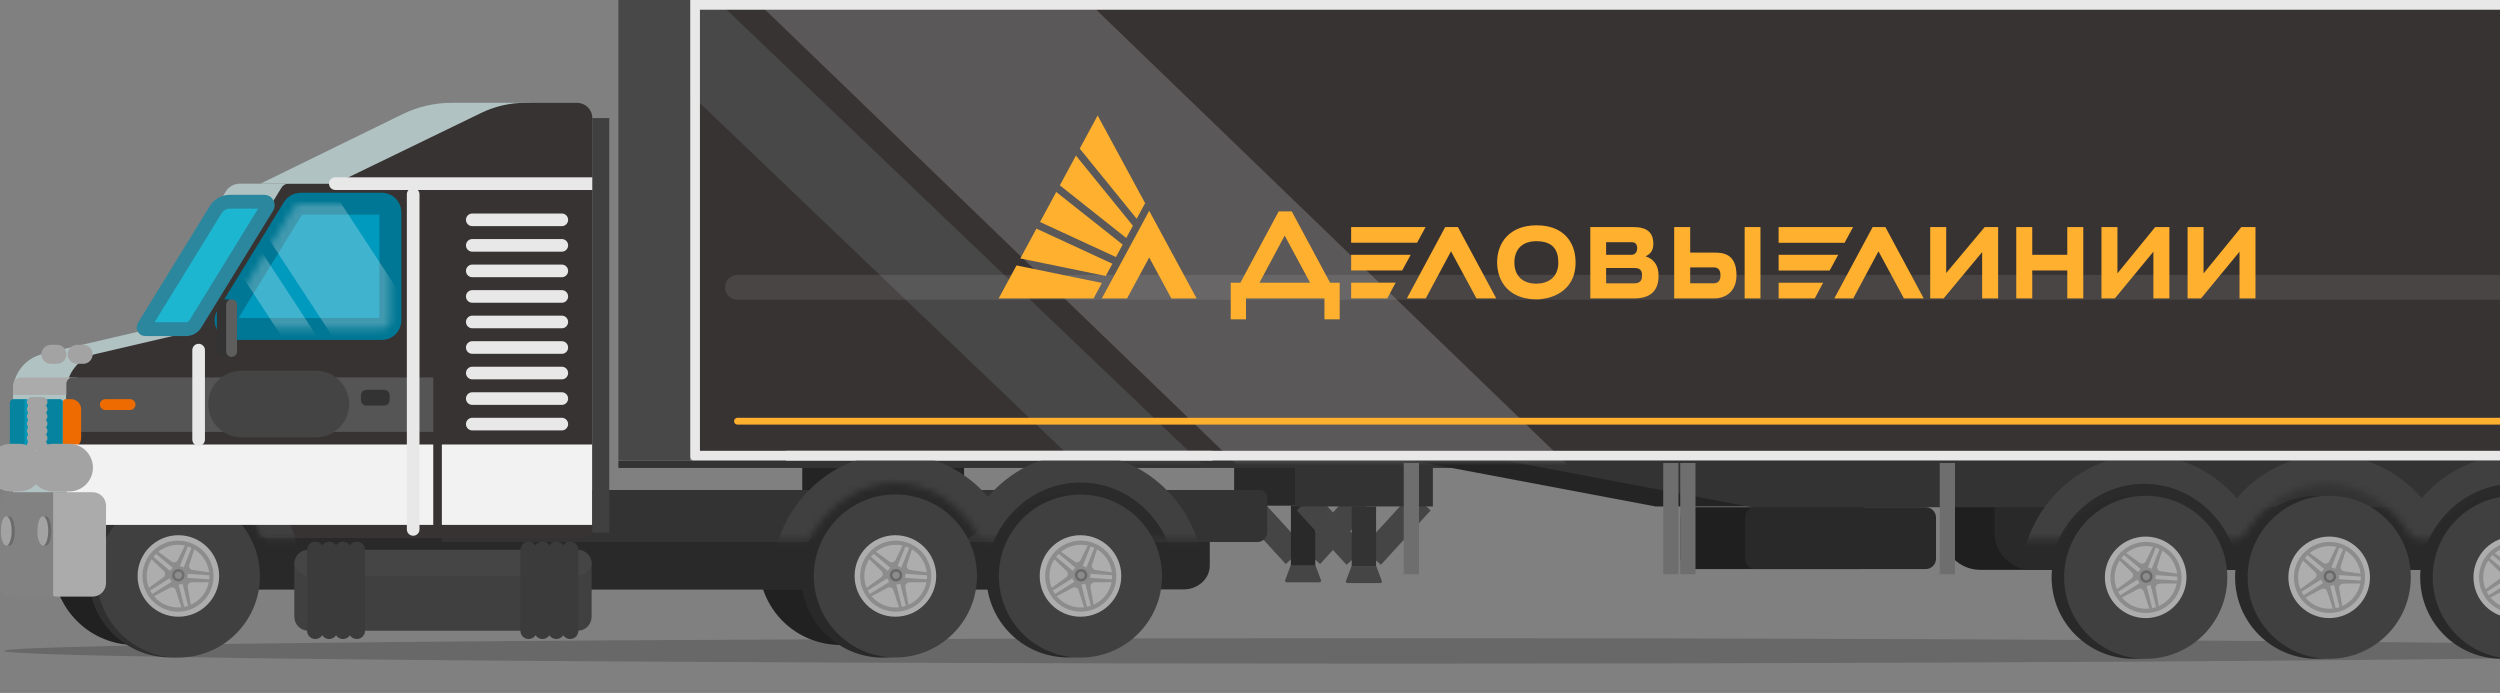<?xml version="1.0" encoding="UTF-8"?> <svg xmlns="http://www.w3.org/2000/svg" width="368" height="102" viewBox="0 0 368 102" fill="none"><rect x="0" y="0" width="368" height="102" fill="#808080" stroke="none"/><g clip-path="url(#clip0_9_3058)"><g style="mix-blend-mode:multiply" opacity="0.19"><path d="M406.146 95.813C406.146 96.847 318.08 97.686 205.123 97.686C92.166 97.686 0.593 96.847 0.593 95.813C0.593 94.779 92.163 93.939 205.123 93.939C318.083 93.939 406.146 94.779 406.146 95.813Z" fill="black"></path></g><path d="M200.268 73.764L192.938 81.769" stroke="#454545" stroke-width="3.73" stroke-miterlimit="10"></path><path d="M183.311 73.764L190.638 81.769" stroke="#454545" stroke-width="3.73" stroke-miterlimit="10"></path><path d="M181.666 68.131H201.966V74.436H181.666V68.131Z" fill="#292929"></path><path d="M193.611 83.297V81.769V74.436H190.021V83.297H193.611Z" fill="#292929"></path><path d="M194.451 85.398L193.637 83.221H189.992L189.178 85.398C189.118 85.553 189.234 85.721 189.402 85.721H194.227C194.395 85.721 194.51 85.553 194.451 85.398Z" fill="#454545"></path><path d="M209.217 73.876L201.886 81.881" stroke="#454545" stroke-width="3.73" stroke-miterlimit="10"></path><path d="M192.259 73.876L199.589 81.881" stroke="#454545" stroke-width="3.73" stroke-miterlimit="10"></path><path d="M190.618 68.243H210.917V74.548H190.618V68.243Z" fill="#333333"></path><path d="M202.559 83.409V81.881V74.548H198.973V83.409H202.559Z" fill="#333333"></path><path d="M203.402 85.51L202.588 83.333H198.943L198.129 85.51C198.07 85.665 198.185 85.832 198.353 85.832H203.178C203.346 85.832 203.462 85.665 203.402 85.51Z" fill="#454545"></path><path d="M91.026 -4.57764e-05H101.599V67.788H91.026V-4.57764e-05Z" fill="#484848"></path><path d="M118.092 67.788H141.908V72.148H118.092V67.788Z" fill="#242424"></path><path d="M91.026 67.824H261.209V68.881H91.026V67.824Z" fill="#333333"></path><path d="M381.71 71.42H285.965V78.368C285.965 81.41 288.436 83.88 291.482 83.88H376.193C379.238 83.88 381.71 81.41 381.71 78.368V71.42Z" fill="#1F1F1F"></path><path d="M389.33 71.42H293.585V78.368C293.585 81.41 296.057 83.88 299.102 83.88H383.813C386.858 83.88 389.33 81.41 389.33 78.368V71.42Z" fill="#292929"></path><path d="M384.96 67.564H206.705L243.682 74.548H382.406C383.816 74.548 384.96 73.406 384.96 71.996V67.564Z" fill="#242424"></path><path d="M399.188 67.676H220.934L257.91 74.66H396.634C398.045 74.66 399.188 73.518 399.188 72.108V67.676Z" fill="#333333"></path><path d="M329.006 84.976C329.006 91.601 334.381 96.975 341.016 96.975C347.651 96.975 353.026 91.605 353.026 84.976C353.026 78.348 347.651 72.978 341.016 72.978C334.381 72.978 329.006 78.348 329.006 84.976Z" fill="#292929"></path><path d="M330.848 84.976C330.848 91.601 336.224 96.975 342.858 96.975C349.493 96.975 354.869 91.605 354.869 84.976C354.869 78.348 349.493 72.978 342.858 72.978C336.224 72.978 330.848 78.348 330.848 84.976Z" fill="#404040"></path><path d="M337.11 86.731C336.144 83.561 337.933 80.209 341.106 79.244C344.279 78.279 347.634 80.067 348.6 83.237C349.565 86.406 347.776 89.758 344.604 90.723C341.431 91.688 338.076 89.9 337.11 86.731Z" fill="#ADADAD"></path><path d="M344.912 85.918C344.542 85.918 344.266 86.251 344.328 86.613L344.813 89.392L344.414 89.491L343.521 85.921H343.218L342.947 86.063L343.84 89.632L343.442 89.731L342.562 87.051C342.446 86.702 342.044 86.54 341.718 86.712L339.223 88.029L339.005 87.68L342.127 85.727L342.031 85.437L341.813 85.227L338.692 87.176L338.475 86.827L340.752 85.161C341.049 84.944 341.079 84.512 340.815 84.255L338.788 82.293L339.052 81.977L341.873 84.341L342.12 84.16L342.255 83.886L339.434 81.522L339.698 81.206L341.985 82.856C342.285 83.07 342.703 82.968 342.868 82.635L344.111 80.103L344.493 80.258L343.115 83.669L343.363 83.847L343.666 83.89L345.043 80.478L345.426 80.633L344.562 83.317C344.45 83.666 344.681 84.035 345.043 84.087L347.838 84.486L347.809 84.894L344.134 84.641L344.042 84.93L344.094 85.23L347.769 85.484L347.74 85.892L344.918 85.902L344.912 85.918ZM342.779 85.329V85.299L342.763 85.322V85.339L342.779 85.329ZM343.03 85.174L343.191 85.072L343.264 84.894L343.218 84.706L343.069 84.585L342.878 84.571L342.717 84.673L342.644 84.851L342.69 85.039L342.839 85.161L343.03 85.174ZM342.466 84.848L342.496 84.841L342.466 84.832L342.453 84.841L342.466 84.851V84.848ZM342.829 84.4L342.845 84.427V84.397L342.835 84.387L342.829 84.403V84.4ZM343.366 84.604L343.346 84.627L343.376 84.621L343.382 84.604H343.366ZM343.326 85.194H343.343L343.339 85.18L343.31 85.167L343.326 85.194Z" fill="#8C8C8C"></path><path d="M347.753 86.959C346.672 89.636 343.62 90.933 340.94 89.853C338.261 88.773 336.962 85.724 338.043 83.047C339.124 80.37 342.176 79.073 344.856 80.153C347.535 81.233 348.834 84.282 347.753 86.959ZM347.176 86.725C348.129 84.364 346.988 81.677 344.625 80.725C342.262 79.774 339.576 80.913 338.62 83.274C337.667 85.635 338.808 88.322 341.171 89.273C343.534 90.225 346.224 89.086 347.176 86.725Z" fill="#8C8C8C"></path><path d="M344.229 85.385C343.946 86.089 343.145 86.428 342.44 86.145C341.734 85.862 341.395 85.059 341.678 84.357C341.962 83.653 342.763 83.314 343.468 83.597C344.173 83.88 344.513 84.683 344.229 85.385Z" fill="#8C8C8C"></path><path d="M343.798 85.21C343.61 85.674 343.079 85.902 342.611 85.714C342.143 85.526 341.919 84.996 342.107 84.529C342.295 84.064 342.825 83.837 343.293 84.025C343.758 84.213 343.985 84.743 343.798 85.21Z" fill="#696969"></path><path d="M343.455 85.072C343.343 85.349 343.026 85.484 342.75 85.372C342.473 85.26 342.338 84.944 342.45 84.667C342.562 84.39 342.878 84.255 343.155 84.367C343.432 84.479 343.567 84.795 343.455 85.072Z" fill="#8C8C8C"></path><mask id="mask0_9_3058" style="mask-type:luminance" maskUnits="userSpaceOnUse" x="291" y="43" width="106" height="37"><path d="M295.157 64.894H392.798C397.115 68.111 395.912 77.456 395.912 77.456C395.912 78.529 393.875 79.398 392.798 79.398H356.23C355.544 79.398 354.911 79.043 354.559 78.46C352.117 74.423 347.664 71.255 342.572 71.255C337.48 71.255 333.027 74.42 330.585 78.46C330.232 79.043 329.599 79.398 328.913 79.398H295.17C294.089 79.398 293.212 78.187 293.212 78.187C293.212 78.855 292.669 79.398 291.996 79.398C291.996 79.398 294.089 10.257 295.167 64.894H295.157Z" fill="white"></path></mask><g mask="url(#mask0_9_3058)"><path d="M324.665 85.589C324.665 95.628 332.81 103.765 342.859 103.765C352.908 103.765 361.052 95.628 361.052 85.589C361.052 75.549 352.908 66.952 342.859 66.952C332.81 66.952 324.665 75.552 324.665 85.589Z" fill="#404040"></path><path d="M351.909 85.589C351.909 95.628 360.053 103.765 370.102 103.765C380.152 103.765 388.296 95.628 388.296 85.589C388.296 75.549 380.152 66.952 370.102 66.952C360.053 66.952 351.909 75.552 351.909 85.589Z" fill="#404040"></path><path d="M356.125 85.533C356.125 93.244 362.383 99.497 370.102 99.497C377.821 99.497 384.08 93.244 384.08 85.533C384.08 77.821 377.821 71.213 370.102 71.213C362.383 71.213 356.125 77.818 356.125 85.533Z" fill="#2B2B2B"></path><path d="M297.431 85.589C297.431 95.628 305.575 103.765 315.625 103.765C325.674 103.765 333.818 95.628 333.818 85.589C333.818 75.549 325.674 66.952 315.625 66.952C305.575 66.952 297.431 75.552 297.431 85.589Z" fill="#404040"></path><path d="M301.647 85.533C301.647 93.244 307.906 99.497 315.625 99.497C323.344 99.497 329.603 93.244 329.603 85.533C329.603 77.821 323.344 71.213 315.625 71.213C307.906 71.213 301.647 77.818 301.647 85.533Z" fill="#2B2B2B"></path></g><path d="M356.253 84.976C356.253 91.601 361.628 96.975 368.263 96.975C374.898 96.975 380.273 91.605 380.273 84.976C380.273 78.348 374.898 72.978 368.263 72.978C361.628 72.978 356.253 78.348 356.253 84.976Z" fill="#292929"></path><path d="M358.092 84.976C358.092 91.601 363.467 96.975 370.102 96.975C376.737 96.975 382.112 91.605 382.112 84.976C382.112 78.348 376.737 72.978 370.102 72.978C363.467 72.978 358.092 78.348 358.092 84.976Z" fill="#404040"></path><path d="M364.205 86.121C363.576 82.868 365.705 79.721 368.961 79.092C372.218 78.463 375.368 80.591 375.997 83.844C376.626 87.097 374.497 90.244 371.241 90.873C367.984 91.502 364.835 89.374 364.205 86.121Z" fill="#ADADAD"></path><path d="M372.156 85.918C371.786 85.918 371.51 86.251 371.572 86.613L372.057 89.392L371.658 89.491L370.765 85.921H370.461L370.191 86.063L371.084 89.632L370.686 89.731L369.806 87.051C369.69 86.702 369.288 86.54 368.962 86.712L366.467 88.029L366.249 87.68L369.37 85.727L369.275 85.437L369.057 85.227L365.936 87.176L365.719 86.827L367.996 85.161C368.293 84.944 368.322 84.512 368.059 84.255L366.032 82.293L366.295 81.977L369.117 84.341L369.364 84.16L369.499 83.886L366.678 81.522L366.941 81.206L369.229 82.856C369.529 83.07 369.947 82.968 370.112 82.635L371.355 80.103L371.737 80.258L370.359 83.669L370.606 83.847L370.91 83.89L372.287 80.478L372.67 80.633L371.806 83.317C371.694 83.666 371.925 84.035 372.287 84.087L375.082 84.486L375.053 84.894L371.378 84.641L371.285 84.93L371.338 85.23L375.013 85.484L374.983 85.892L372.162 85.902L372.156 85.918ZM370.023 85.329V85.299L370.007 85.322V85.339L370.023 85.329ZM370.274 85.174L370.435 85.072L370.508 84.894L370.461 84.706L370.313 84.585L370.122 84.571L369.96 84.673L369.888 84.851L369.934 85.039L370.082 85.161L370.274 85.174ZM369.71 84.848L369.74 84.841L369.71 84.832L369.697 84.841L369.71 84.851V84.848ZM370.073 84.4L370.089 84.427V84.397L370.079 84.387L370.073 84.403V84.4ZM370.61 84.604L370.59 84.627L370.62 84.621L370.626 84.604H370.61ZM370.57 85.194H370.587L370.583 85.18L370.554 85.167L370.57 85.194Z" fill="#8C8C8C"></path><path d="M375 86.959C373.919 89.636 370.867 90.933 368.187 89.853C365.508 88.773 364.209 85.724 365.29 83.047C366.371 80.37 369.423 79.073 372.103 80.153C374.782 81.233 376.081 84.282 375 86.959ZM374.423 86.725C375.376 84.364 374.235 81.677 371.872 80.725C369.509 79.774 366.823 80.913 365.867 83.274C364.914 85.635 366.055 88.322 368.418 89.273C370.781 90.225 373.471 89.086 374.423 86.725Z" fill="#8C8C8C"></path><path d="M301.996 84.976C301.996 91.601 307.372 96.975 314.006 96.975C320.641 96.975 326.016 91.605 326.016 84.976C326.016 78.348 320.641 72.978 314.006 72.978C307.372 72.978 301.996 78.348 301.996 84.976Z" fill="#292929"></path><path d="M303.838 84.976C303.838 91.601 309.214 96.975 315.848 96.975C322.483 96.975 327.859 91.605 327.859 84.976C327.859 78.348 322.483 72.978 315.848 72.978C309.214 72.978 303.838 78.348 303.838 84.976Z" fill="#404040"></path><path d="M310.099 86.731C309.133 83.561 310.922 80.21 314.095 79.245C317.268 78.28 320.623 80.067 321.588 83.237C322.554 86.407 320.765 89.759 317.592 90.724C314.42 91.688 311.065 89.901 310.099 86.731Z" fill="#ADADAD"></path><path d="M317.902 85.918C317.533 85.918 317.256 86.251 317.318 86.613L317.803 89.392L317.404 89.491L316.511 85.921H316.208L315.938 86.063L316.831 89.632L316.432 89.731L315.552 87.051C315.437 86.702 315.034 86.54 314.708 86.712L312.213 88.029L311.996 87.68L315.117 85.727L315.021 85.437L314.804 85.227L311.683 87.176L311.465 86.827L313.742 85.161C314.039 84.944 314.069 84.512 313.805 84.255L311.778 82.293L312.042 81.977L314.863 84.341L315.11 84.16L315.245 83.886L312.424 81.522L312.688 81.206L314.975 82.856C315.275 83.07 315.694 82.968 315.858 82.635L317.101 80.103L317.483 80.258L316.106 83.669L316.353 83.847L316.656 83.89L318.034 80.478L318.416 80.633L317.552 83.317C317.44 83.666 317.671 84.035 318.034 84.087L320.829 84.486L320.799 84.894L317.124 84.641L317.032 84.93L317.084 85.23L320.759 85.484L320.73 85.892L317.908 85.902L317.902 85.918ZM315.769 85.329V85.299L315.753 85.322V85.339L315.769 85.329ZM316.02 85.174L316.181 85.072L316.254 84.894L316.208 84.706L316.059 84.585L315.868 84.571L315.707 84.673L315.634 84.851L315.68 85.039L315.829 85.161L316.02 85.174ZM315.456 84.848L315.486 84.841L315.456 84.832L315.443 84.841L315.456 84.851V84.848ZM315.819 84.4L315.835 84.427V84.397L315.825 84.387L315.819 84.403V84.4ZM316.356 84.604L316.336 84.627L316.366 84.621L316.373 84.604H316.356ZM316.317 85.194H316.333L316.33 85.18L316.3 85.167L316.317 85.194Z" fill="#8C8C8C"></path><path d="M320.743 86.959C319.662 89.636 316.61 90.933 313.93 89.853C311.251 88.773 309.952 85.724 311.033 83.047C312.114 80.37 315.166 79.073 317.846 80.153C320.525 81.233 321.824 84.282 320.743 86.959ZM320.166 86.725C321.119 84.364 319.978 81.677 317.615 80.725C315.252 79.774 312.566 80.913 311.61 83.274C310.657 85.635 311.798 88.322 314.161 89.273C316.524 90.225 319.214 89.086 320.166 86.725Z" fill="#8C8C8C"></path><path d="M317.22 85.385C316.936 86.089 316.135 86.428 315.43 86.145C314.725 85.862 314.385 85.059 314.669 84.357C314.952 83.653 315.753 83.314 316.458 83.597C317.164 83.88 317.503 84.683 317.22 85.385Z" fill="#8C8C8C"></path><path d="M316.788 85.21C316.6 85.674 316.069 85.902 315.601 85.714C315.133 85.526 314.909 84.996 315.097 84.529C315.285 84.064 315.816 83.837 316.284 84.025C316.748 84.213 316.976 84.743 316.788 85.21Z" fill="#696969"></path><path d="M316.445 85.072C316.333 85.349 316.016 85.484 315.74 85.372C315.463 85.26 315.328 84.944 315.44 84.667C315.552 84.39 315.868 84.255 316.145 84.367C316.422 84.479 316.557 84.795 316.445 85.072Z" fill="#8C8C8C"></path><path d="M418.519 0H101.599V67.308C101.599 67.574 101.817 67.788 102.08 67.788H418.519C418.786 67.788 419 67.571 419 67.308V0.484C419 0.217 418.782 0.003 418.519 0.003V0Z" fill="#383333"></path><path d="M418.519 0H101.599V67.308C101.599 67.574 101.817 67.788 102.08 67.788H418.519C418.786 67.788 419 67.571 419 67.308V0.484C419 0.217 418.782 0.003 418.519 0.003V0Z" fill="#383333"></path><mask id="mask1_9_3058" style="mask-type:luminance" maskUnits="userSpaceOnUse" x="101" y="0" width="318" height="68"><path d="M418.519 0H101.599V67.308C101.599 67.574 101.817 67.788 102.08 67.788H418.519C418.786 67.788 419 67.571 419 67.308V0.484C419 0.217 418.782 0.003 418.519 0.003V0Z" fill="white"></path></mask><g mask="url(#mask1_9_3058)"><path d="M207.862 93.294L231.8 69.379L134.294 -24.683L110.356 -0.764L207.862 93.294Z" fill="#5A5858"></path><path d="M169.119 78.325L178.077 69.379L101.336 -3.938L92.377 5.008L169.119 78.325Z" fill="#484848"></path></g><path d="M413.858 42.299H108.557" stroke="#E8E8E8" stroke-opacity="0.1" stroke-width="3.65" stroke-miterlimit="10" stroke-linecap="round"></path><path d="M413.858 62H108.557" stroke="#FFB02E" stroke-miterlimit="10" stroke-linecap="round"></path><path d="M103.03 1.429V66.359H417.57V1.429H103.03ZM101.599 0H418.519C418.786 0 419 0.217 419 0.481V67.304C419 67.571 418.782 67.785 418.519 67.785H102.084C101.817 67.785 101.602 67.568 101.602 67.304V0H101.599Z" fill="#E8E8E8"></path><path d="M248.892 74.66H273.935C274.779 74.66 275.464 75.344 275.464 76.188V82.24C275.464 83.084 274.779 83.768 273.935 83.768H248.892C248.048 83.768 247.363 83.084 247.363 82.24V76.188C247.363 75.344 248.048 74.66 248.892 74.66Z" fill="#1F1F1F"></path><path d="M258.411 74.66H283.453C284.298 74.66 284.982 75.344 284.982 76.188V82.24C284.982 83.084 284.298 83.768 283.453 83.768H258.411C257.566 83.768 256.882 83.084 256.882 82.24V76.188C256.882 75.344 257.566 74.66 258.411 74.66Z" fill="#292929"></path><path d="M247.33 68.15H249.575V84.525H247.33V68.15Z" fill="#6E6E6E"></path><path d="M206.629 68.15H208.874V84.525H206.629V68.15Z" fill="#6E6E6E"></path><path d="M285.53 68.15H287.774V84.525H285.53V68.15Z" fill="#6E6E6E"></path><path d="M244.829 68.15H247.073V84.525H244.829V68.15Z" fill="#6E6E6E"></path><path d="M20.873 48.331L33.236 28.189C33.674 27.475 34.455 27.037 35.296 27.037H57.362C58.031 27.037 58.575 27.58 58.575 28.249V78.002C58.575 78.671 58.031 79.214 57.362 79.214H31.525C31.041 79.214 30.596 78.924 30.411 78.476C28.503 73.778 23.902 70.462 18.513 70.462C13.124 70.462 8.523 73.781 6.615 78.476C6.434 78.927 5.989 79.214 5.501 79.214H3.125C2.456 79.214 1.912 78.671 1.912 78.002V57.627C1.912 54.989 3.731 52.701 6.299 52.101L20.112 48.878C20.428 48.805 20.698 48.608 20.87 48.331H20.873Z" fill="#B1C2C2"></path><path d="M112.896 88.16C110.009 82.194 112.51 75.019 118.482 72.135C124.454 69.251 131.635 71.749 134.522 77.715C137.409 83.681 134.908 90.856 128.936 93.74C122.964 96.624 115.783 94.126 112.896 88.16Z" fill="#212121"></path><path d="M11.337 91.421C6.647 86.736 6.647 79.138 11.337 74.453C16.027 69.767 23.632 69.767 28.322 74.453C33.013 79.138 33.013 86.736 28.322 91.421C23.632 96.107 16.027 96.107 11.337 91.421Z" fill="#212121"></path><path d="M8.54 72.513H148.79C151.054 72.513 152.89 74.347 152.89 76.609V82.662C152.89 84.924 151.054 86.758 148.79 86.758H8.54C6.275 86.758 4.44 84.924 4.44 82.662V76.609C4.44 74.347 6.275 72.513 8.54 72.513Z" fill="#363636"></path><path d="M41.024 69.919V72.22H178.08V83.241C178.08 85.184 176.36 86.758 174.237 86.758H14.782C12.659 86.758 10.939 85.184 10.939 83.241V69.928C10.939 67.986 38.901 62.263 41.024 69.919Z" fill="#292929"></path><path d="M15.612 92.158C11.53 86.935 12.459 79.394 17.688 75.316C22.916 71.238 30.463 72.167 34.545 77.39C38.627 82.614 37.698 90.154 32.469 94.232C27.241 98.31 19.694 97.382 15.612 92.158Z" fill="#303030"></path><path d="M18.862 94.252C13.634 90.174 12.704 82.634 16.786 77.41C20.868 72.187 28.416 71.258 33.644 75.337C38.872 79.415 39.802 86.955 35.72 92.178C31.638 97.402 24.09 98.33 18.862 94.252Z" fill="#404040"></path><path d="M26.258 90.781C22.942 90.781 20.253 88.096 20.253 84.782C20.253 81.469 22.942 78.783 26.258 78.783C29.575 78.783 32.263 81.469 32.263 84.782C32.263 88.096 29.575 90.781 26.258 90.781Z" fill="#ADADAD"></path><path d="M28.216 85.724C27.847 85.724 27.57 86.056 27.633 86.419L28.117 89.198L27.718 89.296L26.825 85.727H26.522L26.252 85.872L27.145 89.441L26.746 89.54L25.866 86.86C25.751 86.511 25.349 86.349 25.022 86.521L22.527 87.838L22.31 87.489L25.431 85.536L25.335 85.246L25.118 85.036L21.997 86.985L21.779 86.636L24.057 84.97C24.353 84.752 24.383 84.321 24.119 84.064L22.092 82.102L22.356 81.786L25.177 84.15L25.424 83.969L25.56 83.695L22.738 81.331L23.002 81.015L25.289 82.665C25.589 82.879 26.008 82.777 26.173 82.444L27.415 79.912L27.797 80.067L26.42 83.478L26.667 83.656L26.97 83.699L28.348 80.287L28.73 80.442L27.867 83.126C27.755 83.475 27.985 83.844 28.348 83.896L31.143 84.295L31.113 84.703L27.438 84.45L27.346 84.739L27.399 85.039L31.074 85.293L31.044 85.701L28.223 85.711L28.216 85.724ZM26.084 85.134V85.105L26.067 85.128V85.144L26.084 85.134ZM26.334 84.98L26.496 84.878L26.568 84.7L26.522 84.512L26.374 84.39L26.183 84.377L26.021 84.479L25.948 84.657L25.995 84.845L26.143 84.966L26.334 84.98ZM25.77 84.654L25.8 84.647L25.77 84.637L25.757 84.647L25.77 84.657V84.654ZM26.133 84.206L26.15 84.232V84.203L26.14 84.193L26.133 84.209V84.206ZM26.67 84.41L26.651 84.433L26.68 84.427L26.687 84.41H26.67ZM26.631 84.999H26.647L26.644 84.986L26.614 84.973L26.631 84.999Z" fill="#8C8C8C"></path><path d="M31.06 86.764C29.979 89.442 26.927 90.739 24.248 89.659C21.568 88.579 20.27 85.53 21.351 82.853C22.432 80.176 25.484 78.878 28.163 79.958C30.843 81.038 32.142 84.087 31.06 86.764ZM30.484 86.531C31.436 84.17 30.296 81.483 27.933 80.531C25.57 79.58 22.883 80.719 21.927 83.08C20.975 85.441 22.115 88.128 24.479 89.079C26.842 90.031 29.531 88.892 30.484 86.531Z" fill="#8C8C8C"></path><path d="M27.534 85.19C27.25 85.895 26.446 86.234 25.744 85.951C25.039 85.668 24.699 84.864 24.983 84.163C25.266 83.458 26.067 83.119 26.772 83.403C27.478 83.686 27.817 84.489 27.534 85.19Z" fill="#8C8C8C"></path><path d="M27.102 85.016C26.914 85.48 26.384 85.707 25.916 85.52C25.448 85.332 25.223 84.802 25.411 84.334C25.599 83.87 26.13 83.643 26.598 83.831C27.062 84.018 27.29 84.548 27.102 85.016Z" fill="#6E6E6E"></path><path d="M26.763 84.881C26.651 85.157 26.334 85.293 26.057 85.18C25.78 85.069 25.645 84.752 25.757 84.476C25.869 84.199 26.186 84.064 26.463 84.176C26.739 84.288 26.875 84.604 26.763 84.881Z" fill="#8C8C8C"></path><path d="M28.727 48.331L41.442 27.61C41.663 27.254 42.052 27.034 42.471 27.034H65.041V79.208H39.32C38.862 79.208 38.453 78.928 38.282 78.503C36.383 73.788 31.769 70.452 26.37 70.452C20.972 70.452 16.381 73.771 14.472 78.467C14.291 78.918 13.846 79.204 13.358 79.204H10.982C10.313 79.204 9.769 78.661 9.769 77.993V57.617C9.769 54.979 11.588 52.691 14.156 52.092L27.969 48.868C28.285 48.796 28.555 48.598 28.727 48.321V48.331Z" fill="#383333"></path><path d="M34.455 48.42H56.215C56.904 48.42 57.464 47.86 57.464 47.172V31.235C57.464 30.547 56.904 29.987 56.215 29.987H44.244C43.809 29.987 43.407 30.211 43.179 30.583L33.391 46.52C32.88 47.353 33.48 48.423 34.455 48.423V48.42Z" fill="#009ABF" stroke="#007794" stroke-width="3.23" stroke-miterlimit="10"></path><mask id="mask2_9_3058" style="mask-type:luminance" maskUnits="userSpaceOnUse" x="33" y="29" width="25" height="20"><path d="M34.455 48.42H56.215C56.904 48.42 57.464 47.86 57.464 47.172V31.235C57.464 30.547 56.904 29.987 56.215 29.987H44.244C43.809 29.987 43.407 30.211 43.179 30.583L33.391 46.52C32.88 47.353 33.48 48.423 34.455 48.423V48.42Z" fill="white"></path></mask><g mask="url(#mask2_9_3058)"><g style="mix-blend-mode:overlay" opacity="0.25"><path d="M33.916 26.565L43.782 20.123L61.401 47.054L51.536 53.496L33.916 26.565Z" fill="white"></path></g><g style="mix-blend-mode:overlay" opacity="0.25"><path d="M29.191 30.777L32.833 28.399L50.452 55.33L46.81 57.708L29.191 30.777Z" fill="white"></path></g></g><path d="M11.358 55.562H3.118C2.452 55.562 1.912 56.102 1.912 56.767V58.12H11.358V55.565V55.562Z" fill="#ABABAB"></path><path d="M64.705 55.562H10.715C10.191 55.562 9.769 55.987 9.769 56.507V63.57H64.705V55.562Z" fill="#555555"></path><path d="M10.445 58.753H9.716C9.433 58.753 9.202 58.983 9.202 59.266V65.447C9.202 65.73 9.433 65.961 9.716 65.961H10.445C11.275 65.961 11.947 65.289 11.947 64.459V60.251C11.947 59.421 11.275 58.749 10.445 58.749V58.753Z" fill="#ED6B00"></path><path d="M8.839 58.753H7.126C6.809 58.753 6.555 59.01 6.555 59.322V65.391C6.555 65.707 6.812 65.961 7.126 65.961H8.839C9.06 65.961 9.238 65.783 9.238 65.562V59.148C9.238 58.927 9.06 58.749 8.839 58.749V58.753Z" fill="#06839E"></path><path d="M3.616 58.753H2.02C1.704 58.753 1.45 59.01 1.45 59.322V65.391C1.45 65.707 1.707 65.961 2.02 65.961H3.616C3.902 65.961 4.133 65.73 4.133 65.444V59.27C4.133 58.983 3.902 58.753 3.616 58.753Z" fill="#06839E"></path><path d="M3.902 58.753H3.86C3.721 58.753 3.609 58.865 3.609 59.003V65.707C3.609 65.845 3.721 65.957 3.86 65.957H3.902C4.028 65.957 4.13 65.855 4.13 65.73V58.98C4.13 58.855 4.028 58.753 3.902 58.753Z" fill="#0798B8"></path><path d="M4.68 59.171H6.262" stroke="#A3A3A3" stroke-width="1.44" stroke-miterlimit="10" stroke-linecap="round"></path><path d="M4.68 60.235H6.262" stroke="#A3A3A3" stroke-width="1.44" stroke-miterlimit="10" stroke-linecap="round"></path><path d="M4.68 61.295H6.262" stroke="#A3A3A3" stroke-width="1.44" stroke-miterlimit="10" stroke-linecap="round"></path><path d="M4.68 62.358H6.262" stroke="#A3A3A3" stroke-width="1.44" stroke-miterlimit="10" stroke-linecap="round"></path><path d="M4.68 63.419H6.262" stroke="#A3A3A3" stroke-width="1.44" stroke-miterlimit="10" stroke-linecap="round"></path><path d="M4.68 64.482H6.262" stroke="#A3A3A3" stroke-width="1.44" stroke-miterlimit="10" stroke-linecap="round"></path><path d="M4.68 65.543H6.262" stroke="#A3A3A3" stroke-width="1.44" stroke-miterlimit="10" stroke-linecap="round"></path><path d="M19.146 60.35H15.501C15.059 60.35 14.703 59.994 14.703 59.553C14.703 59.112 15.059 58.756 15.501 58.756H19.146C19.587 58.756 19.943 59.112 19.943 59.553C19.943 59.994 19.587 60.35 19.146 60.35Z" fill="#ED6B00"></path><path d="M32.933 44.067H33.45C34.005 44.067 34.455 44.517 34.455 45.071V51.529C34.455 52.083 34.005 52.533 33.45 52.533H32.933C32.377 52.533 31.927 52.083 31.927 51.529V45.071C31.927 44.517 32.377 44.067 32.933 44.067Z" fill="#333333"></path><path d="M34.093 52.533C34.535 52.533 34.89 52.177 34.89 51.736V44.864C34.89 44.423 34.535 44.067 34.093 44.067C33.651 44.067 33.295 44.423 33.295 44.864V51.736C33.295 52.177 33.651 52.533 34.093 52.533Z" fill="#5E5E5E"></path><path d="M185.43 72.128H65.041V79.784H185.091C185.888 79.784 186.534 79.138 186.534 78.341V73.228C186.534 72.619 186.04 72.125 185.43 72.125V72.128Z" fill="#333333"></path><path d="M131.315 81.993C123.886 81.993 117.864 79.29 117.864 75.954C117.864 72.619 123.886 69.915 131.315 69.915C138.743 69.915 144.765 72.619 144.765 75.954C144.765 79.29 138.743 81.993 131.315 81.993Z" fill="#292929"></path><path d="M122.609 94.295C117.363 90.24 116.401 82.704 120.46 77.463C124.519 72.221 132.062 71.26 137.308 75.315C142.555 79.37 143.517 86.907 139.458 92.148C135.399 97.389 127.855 98.35 122.609 94.295Z" fill="#292929"></path><path d="M122.372 92.205C118.267 86.999 119.163 79.455 124.374 75.354C129.584 71.254 137.136 72.149 141.24 77.355C145.345 82.56 144.449 90.104 139.238 94.205C134.028 98.306 126.476 97.41 122.372 92.205Z" fill="#404040"></path><path d="M131.803 90.781C128.486 90.781 125.798 88.096 125.798 84.782C125.798 81.469 128.486 78.783 131.803 78.783C135.119 78.783 137.808 81.469 137.808 84.782C137.808 88.096 135.119 90.781 131.803 90.781Z" fill="#ADADAD"></path><path d="M133.856 85.724C133.487 85.724 133.21 86.056 133.273 86.419L133.757 89.198L133.358 89.296L132.465 85.727H132.162L131.892 85.872L132.785 89.441L132.386 89.54L131.506 86.86C131.391 86.511 130.989 86.349 130.662 86.521L128.167 87.838L127.95 87.489L131.071 85.536L130.975 85.246L130.758 85.036L127.637 86.985L127.419 86.636L129.697 84.97C129.993 84.752 130.023 84.321 129.759 84.064L127.732 82.102L127.996 81.786L130.817 84.15L131.064 83.969L131.199 83.695L128.378 81.331L128.642 81.015L130.929 82.665C131.229 82.879 131.648 82.777 131.813 82.444L133.055 79.912L133.437 80.067L132.06 83.478L132.307 83.656L132.61 83.699L133.988 80.287L134.37 80.442L133.507 83.126C133.395 83.475 133.625 83.844 133.988 83.896L136.783 84.295L136.753 84.703L133.078 84.45L132.986 84.739L133.039 85.039L136.714 85.293L136.684 85.701L133.863 85.711L133.856 85.724ZM131.724 85.134V85.105L131.707 85.128V85.144L131.724 85.134ZM131.974 84.98L132.136 84.878L132.208 84.7L132.162 84.512L132.014 84.39L131.822 84.377L131.661 84.479L131.588 84.657L131.635 84.845L131.783 84.966L131.974 84.98ZM131.41 84.654L131.44 84.647L131.41 84.637L131.397 84.647L131.41 84.657V84.654ZM131.773 84.206L131.789 84.232V84.203L131.78 84.193L131.773 84.209V84.206ZM132.31 84.41L132.29 84.433L132.32 84.427L132.327 84.41H132.31ZM132.271 84.999H132.287L132.284 84.986L132.254 84.973L132.271 84.999Z" fill="#8C8C8C"></path><path d="M136.7 86.764C135.619 89.442 132.567 90.739 129.888 89.659C127.208 88.579 125.91 85.53 126.991 82.853C128.072 80.176 131.124 78.878 133.803 79.958C136.483 81.038 137.781 84.087 136.7 86.764ZM136.124 86.531C137.076 84.17 135.936 81.483 133.573 80.531C131.209 79.58 128.523 80.719 127.567 83.08C126.615 85.441 127.755 88.128 130.118 89.079C132.482 90.031 135.171 88.892 136.124 86.531Z" fill="#8C8C8C"></path><path d="M133.174 85.19C132.89 85.895 132.089 86.234 131.384 85.951C130.679 85.668 130.339 84.864 130.623 84.163C130.906 83.458 131.707 83.119 132.412 83.403C133.118 83.686 133.457 84.489 133.174 85.19Z" fill="#8C8C8C"></path><path d="M132.742 85.016C132.554 85.48 132.024 85.707 131.556 85.52C131.088 85.332 130.863 84.802 131.051 84.334C131.239 83.87 131.77 83.643 132.238 83.831C132.703 84.018 132.93 84.548 132.742 85.016Z" fill="#696969"></path><path d="M132.402 84.881C132.29 85.157 131.974 85.293 131.697 85.18C131.42 85.069 131.285 84.752 131.397 84.476C131.509 84.199 131.826 84.064 132.103 84.176C132.379 84.288 132.515 84.604 132.402 84.881Z" fill="#8C8C8C"></path><mask id="mask3_9_3058" style="mask-type:luminance" maskUnits="userSpaceOnUse" x="9" y="25" width="176" height="55"><path d="M14.156 52.098L27.969 48.874C28.285 48.802 28.556 48.604 28.727 48.328L40.856 28.568C41.443 27.613 42.481 27.034 43.601 27.034H65.219C65.888 27.034 66.432 27.577 66.432 28.245C66.432 28.245 67.302 10.066 67.394 66.362H180.776C186.063 67.916 184.863 77.265 184.863 77.265C184.863 78.338 182.836 79.207 181.762 79.207H145.346C144.663 79.207 144.034 78.852 143.681 78.269C141.249 74.232 136.813 71.064 131.743 71.064C126.674 71.064 122.238 74.229 119.806 78.269C119.453 78.852 118.824 79.207 118.141 79.207H68.386C67.309 79.207 66.435 78.338 66.435 77.265V77.999C66.435 78.667 65.891 79.211 65.222 79.211H39.386C38.901 79.211 38.456 78.921 38.272 78.473C36.364 73.774 31.763 70.459 26.374 70.459C20.985 70.459 16.384 73.778 14.476 78.473C14.294 78.924 13.849 79.211 13.362 79.211H10.985C10.316 79.211 9.772 78.667 9.772 77.999V57.623C9.772 54.986 11.592 52.697 14.159 52.098H14.156Z" fill="white"></path></mask><g mask="url(#mask3_9_3058)"><path d="M113.609 85.395C113.609 95.434 121.754 103.571 131.803 103.571C141.852 103.571 149.996 95.434 149.996 85.395C149.996 75.355 141.852 66.758 131.803 66.758C121.754 66.758 113.609 75.358 113.609 85.395Z" fill="#404040"></path><path d="M140.853 85.395C140.853 95.434 148.998 103.571 159.047 103.571C169.096 103.571 177.24 95.434 177.24 85.395C177.24 75.355 169.096 66.758 159.047 66.758C148.998 66.758 140.853 75.358 140.853 85.395Z" fill="#404040"></path><path d="M145.069 85.342C145.069 93.053 151.328 99.306 159.047 99.306C166.766 99.306 173.024 93.053 173.024 85.342C173.024 77.63 166.766 71.022 159.047 71.022C151.328 71.022 145.069 77.627 145.069 85.342Z" fill="#2B2B2B"></path><path d="M8.372 84.173C8.372 94.041 16.381 102.043 26.259 102.043C36.136 102.043 44.145 94.041 44.145 84.173C44.145 74.305 36.136 66.303 26.259 66.303C16.381 66.303 8.372 74.305 8.372 84.173Z" fill="#404040"></path></g><path d="M147.776 92.204C143.671 86.999 144.568 79.455 149.778 75.354C154.989 71.253 162.54 72.149 166.645 77.354C170.749 82.56 169.853 90.104 164.642 94.205C159.432 98.306 151.881 97.41 147.776 92.204Z" fill="#292929"></path><path d="M151.692 94.291C146.446 90.236 145.484 82.7 149.543 77.459C153.602 72.217 161.145 71.256 166.391 75.311C171.637 79.366 172.6 86.903 168.541 92.144C164.482 97.385 156.938 98.346 151.692 94.291Z" fill="#404040"></path><path d="M159.046 90.781C155.73 90.781 153.041 88.096 153.041 84.782C153.041 81.469 155.73 78.783 159.046 78.783C162.363 78.783 165.052 81.469 165.052 84.782C165.052 88.096 162.363 90.781 159.046 90.781Z" fill="#ADADAD"></path><path d="M161.103 85.724C160.734 85.724 160.457 86.056 160.52 86.419L161.004 89.198L160.605 89.296L159.712 85.727H159.409L159.139 85.872L160.032 89.441L159.633 89.54L158.753 86.86C158.638 86.511 158.236 86.349 157.909 86.521L155.414 87.838L155.197 87.489L158.318 85.536L158.222 85.246L158.005 85.036L154.884 86.985L154.666 86.636L156.944 84.97C157.24 84.752 157.27 84.321 157.006 84.064L154.979 82.102L155.243 81.786L158.064 84.15L158.311 83.969L158.447 83.695L155.625 81.331L155.889 81.015L158.176 82.665C158.476 82.879 158.895 82.777 159.06 82.444L160.302 79.912L160.684 80.067L159.307 83.478L159.554 83.656L159.857 83.699L161.235 80.287L161.617 80.442L160.754 83.126C160.642 83.475 160.872 83.844 161.235 83.896L164.03 84.295L164 84.703L160.325 84.45L160.233 84.739L160.286 85.039L163.961 85.293L163.931 85.701L161.11 85.711L161.103 85.724ZM158.971 85.134V85.105L158.954 85.128V85.144L158.971 85.134ZM159.221 84.98L159.383 84.878L159.455 84.7L159.409 84.512L159.261 84.39L159.069 84.377L158.908 84.479L158.835 84.657L158.882 84.845L159.03 84.966L159.221 84.98ZM158.657 84.654L158.687 84.647L158.657 84.637L158.644 84.647L158.657 84.657V84.654ZM159.02 84.206L159.037 84.232V84.203L159.027 84.193L159.02 84.209V84.206ZM159.557 84.41L159.537 84.433L159.567 84.427L159.574 84.41H159.557ZM159.518 84.999H159.534L159.531 84.986L159.501 84.973L159.518 84.999Z" fill="#8C8C8C"></path><path d="M163.944 86.764C162.863 89.442 159.811 90.739 157.132 89.659C154.452 88.579 153.153 85.53 154.235 82.853C155.316 80.176 158.368 78.878 161.047 79.958C163.727 81.038 165.025 84.087 163.944 86.764ZM163.367 86.531C164.32 84.17 163.18 81.483 160.816 80.531C158.453 79.58 155.767 80.719 154.811 83.08C153.859 85.441 154.999 88.128 157.362 89.079C159.725 90.031 162.415 88.892 163.367 86.531Z" fill="#8C8C8C"></path><path d="M160.418 85.19C160.134 85.895 159.333 86.234 158.628 85.951C157.923 85.668 157.583 84.864 157.867 84.163C158.15 83.458 158.951 83.119 159.656 83.403C160.362 83.686 160.701 84.489 160.418 85.19Z" fill="#8C8C8C"></path><path d="M159.989 85.016C159.801 85.48 159.271 85.707 158.803 85.52C158.335 85.332 158.111 84.802 158.298 84.334C158.486 83.87 159.017 83.643 159.485 83.831C159.95 84.018 160.177 84.548 159.989 85.016Z" fill="#696969"></path><path d="M159.646 84.881C159.534 85.157 159.218 85.293 158.941 85.18C158.664 85.069 158.529 84.752 158.641 84.476C158.753 84.199 159.07 84.064 159.346 84.176C159.623 84.288 159.758 84.604 159.646 84.881Z" fill="#8C8C8C"></path><g style="mix-blend-mode:multiply"><path d="M9.769 65.43H65.041V77.265H9.769V65.43Z" fill="#F2F2F2"></path></g><path d="M15.609 85.836C15.609 86.929 14.723 87.818 13.625 87.818H8.296C7.515 87.818 6.882 86.768 6.882 85.474L6.269 74.795C6.269 73.501 6.902 72.451 7.683 72.451H13.625C14.72 72.451 15.609 73.337 15.609 74.433V85.839V85.836Z" fill="#ABABAB"></path><path d="M7.821 72.451H1.697C0.761 72.451 -9.79528e-05 73.211 -9.79528e-05 74.147V86.122C-9.79528e-05 87.058 0.761 87.818 1.697 87.818H7.821V72.451Z" fill="#828282"></path><path d="M5.972 78.157C5.972 79.349 6.328 80.314 6.766 80.314C7.205 80.314 7.561 79.349 7.561 78.157C7.561 76.965 7.205 76 6.766 76C6.328 76 5.972 76.965 5.972 78.157Z" fill="#6B6B6B"></path><path d="M5.511 78.157C5.511 79.349 5.867 80.314 6.305 80.314C6.743 80.314 7.099 79.349 7.099 78.157C7.099 76.965 6.743 76 6.305 76C5.867 76 5.511 76.965 5.511 78.157Z" fill="#A3A3A3"></path><path d="M0.59 78.157C0.59 79.349 0.946 80.314 1.384 80.314C1.823 80.314 2.178 79.349 2.178 78.157C2.178 76.965 1.823 76 1.384 76C0.946 76 0.59 76.965 0.59 78.157Z" fill="#6B6B6B"></path><path d="M0.129 78.157C0.129 79.349 0.485 80.314 0.923 80.314C1.361 80.314 1.717 79.349 1.717 78.157C1.717 76.965 1.361 76 0.923 76C0.485 76 0.129 76.965 0.129 78.157Z" fill="#A3A3A3"></path><path d="M21.384 48.45H27.386C27.942 48.45 28.46 48.16 28.75 47.689L39.34 30.474C39.551 30.132 39.303 29.694 38.901 29.694H33.829C32.985 29.694 32.201 30.132 31.759 30.85L21.166 48.068C21.064 48.236 21.183 48.453 21.38 48.453L21.384 48.45Z" fill="#1DB6D1" stroke="#2B879E" stroke-width="2.04" stroke-miterlimit="10"></path><path d="M10.175 68.835H7.821" stroke="#A3A3A3" stroke-width="7.01" stroke-miterlimit="10" stroke-linecap="round"></path><path d="M2.792 68.835H1.609" stroke="#A3A3A3" stroke-width="7.01" stroke-miterlimit="10" stroke-linecap="round"></path><path d="M12.241 52.154H11.358" stroke="#A3A3A3" stroke-width="2.8" stroke-miterlimit="10" stroke-linecap="round"></path><path d="M8.381 52.154H7.498" stroke="#A3A3A3" stroke-width="2.8" stroke-miterlimit="10" stroke-linecap="round"></path><g style="mix-blend-mode:multiply"><path d="M60.819 28.601V77.93" stroke="#E8E8E8" stroke-width="1.86" stroke-miterlimit="10" stroke-linecap="round"></path></g><g style="mix-blend-mode:multiply"><path d="M64.705 27.034V77.93" stroke="#383333" stroke-width="1.86" stroke-miterlimit="10" stroke-linecap="round"></path></g><g style="mix-blend-mode:multiply"><path d="M29.238 51.538V64.703" stroke="#E8E8E8" stroke-width="1.86" stroke-miterlimit="10" stroke-linecap="round"></path></g><path d="M53.947 57.383H56.544C56.996 57.383 57.362 57.749 57.362 58.2V58.891C57.362 59.342 56.996 59.708 56.544 59.708H53.947C53.496 59.708 53.13 59.342 53.13 58.891V58.2C53.13 57.749 53.496 57.383 53.947 57.383Z" fill="#333333"></path><path d="M87.176 27.034H65.041V79.207H85.934C86.619 79.207 87.176 78.651 87.176 77.966V27.03V27.034Z" fill="#383333"></path><g style="mix-blend-mode:multiply"><path d="M65.041 65.43H87.176V77.265H65.041V65.43Z" fill="#F2F2F2"></path></g><g style="mix-blend-mode:multiply"><path d="M69.52 32.358H82.697" stroke="#E8E8E8" stroke-width="1.86" stroke-miterlimit="10" stroke-linecap="round"></path></g><g style="mix-blend-mode:multiply"><path d="M69.52 36.118H82.697" stroke="#E8E8E8" stroke-width="1.86" stroke-miterlimit="10" stroke-linecap="round"></path></g><g style="mix-blend-mode:multiply"><path d="M69.52 39.875H82.697" stroke="#E8E8E8" stroke-width="1.86" stroke-miterlimit="10" stroke-linecap="round"></path></g><g style="mix-blend-mode:multiply"><path d="M69.52 43.636H82.697" stroke="#E8E8E8" stroke-width="1.86" stroke-miterlimit="10" stroke-linecap="round"></path></g><g style="mix-blend-mode:multiply"><path d="M69.52 47.393H82.697" stroke="#E8E8E8" stroke-width="1.86" stroke-miterlimit="10" stroke-linecap="round"></path></g><g style="mix-blend-mode:multiply"><path d="M69.52 51.153H82.697" stroke="#E8E8E8" stroke-width="1.86" stroke-miterlimit="10" stroke-linecap="round"></path></g><g style="mix-blend-mode:multiply"><path d="M69.52 54.91H82.697" stroke="#E8E8E8" stroke-width="1.86" stroke-miterlimit="10" stroke-linecap="round"></path></g><g style="mix-blend-mode:multiply"><path d="M69.52 58.67H82.697" stroke="#E8E8E8" stroke-width="1.86" stroke-miterlimit="10" stroke-linecap="round"></path></g><g style="mix-blend-mode:multiply"><path d="M69.52 62.428H82.697" stroke="#E8E8E8" stroke-width="1.86" stroke-miterlimit="10" stroke-linecap="round"></path></g><path d="M38.335 27.034L59.283 16.796C61.518 15.706 63.97 15.137 66.455 15.137H78.083V27.03H38.338L38.335 27.034Z" fill="#B1C2C2"></path><path d="M49.359 27.034L70.842 16.619C72.849 15.644 75.054 15.14 77.285 15.14H84.948C86.184 15.14 87.189 16.141 87.189 17.379V27.037H49.362L49.359 27.034Z" fill="#383333"></path><g style="mix-blend-mode:multiply"><path d="M49.359 27.034H87.176" stroke="#E8E8E8" stroke-width="1.86" stroke-miterlimit="10" stroke-linecap="round"></path></g><path d="M46.485 59.474H35.559" stroke="#444444" stroke-width="9.81" stroke-miterlimit="10" stroke-linecap="round"></path><path d="M87.186 17.379H89.685V78.417H87.186V17.379Z" fill="#404040"></path><path d="M115.712 66.362H178.476V67.788H115.712V66.362Z" fill="#E8E8E8"></path><path d="M45.388 80.943H85.024C86.164 80.943 87.087 81.866 87.087 83.004V90.785C87.087 91.923 86.164 92.846 85.024 92.846H45.388C44.248 92.846 43.325 91.923 43.325 90.785V83.004C43.325 81.866 44.248 80.943 45.388 80.943Z" fill="#404040"></path><path d="M85.024 80.943H45.391C44.251 80.943 43.328 81.865 43.328 83.004V82.698C43.328 83.837 44.251 84.759 45.391 84.759H85.024C86.165 84.759 87.087 83.837 87.087 82.698V83.004C87.087 81.865 86.165 80.943 85.024 80.943Z" fill="#454545"></path><path d="M83.923 92.846V80.943" stroke="#3B3B3B" stroke-width="2.43" stroke-miterlimit="10" stroke-linecap="round"></path><path d="M81.89 92.846V80.943" stroke="#3B3B3B" stroke-width="2.43" stroke-miterlimit="10" stroke-linecap="round"></path><path d="M79.856 92.846V80.943" stroke="#3B3B3B" stroke-width="2.43" stroke-miterlimit="10" stroke-linecap="round"></path><path d="M77.823 92.846V80.943" stroke="#3B3B3B" stroke-width="2.43" stroke-miterlimit="10" stroke-linecap="round"></path><path d="M52.517 92.846V80.943" stroke="#3B3B3B" stroke-width="2.43" stroke-miterlimit="10" stroke-linecap="round"></path><path d="M50.483 92.846V80.943" stroke="#3B3B3B" stroke-width="2.43" stroke-miterlimit="10" stroke-linecap="round"></path><path d="M48.45 92.846V80.943" stroke="#3B3B3B" stroke-width="2.43" stroke-miterlimit="10" stroke-linecap="round"></path><path d="M46.416 92.846V80.943" stroke="#3B3B3B" stroke-width="2.43" stroke-miterlimit="10" stroke-linecap="round"></path><g clip-path="url(#clip1_9_3058)"><path d="M150.192 38.041L162.763 40.622L163.74 38.817L152.564 33.654L150.192 38.041ZM156.01 27.285L165.785 35.033L166.762 33.227L158.379 22.901L156.01 27.285ZM153.091 32.677L164.266 37.84L165.259 36.005L155.479 28.261L153.091 32.677ZM161.575 17L158.936 21.875L167.32 32.201L168.562 29.907L161.575 17ZM147 43.938H160.967L162.205 41.648L149.634 39.071L147 43.938Z" fill="#FFB02E"></path><path d="M169.162 37.901L172.43 43.938H176.145L169.162 31.032L162.182 43.938H165.897L169.162 37.901Z" fill="#FFB02E"></path><path d="M299.148 33.424H296.794V43.922H299.148V33.424ZM306.658 33.424H304.305V43.922H306.658V33.424ZM231.924 38.616C231.924 35.62 230.132 33.166 226.175 33.166C222.218 33.166 220.376 35.735 220.376 38.616C220.376 41.497 222.195 44.066 226.175 44.066C227.913 44.066 231.924 43.208 231.924 38.616ZM304.789 37.503H298.936V39.814H304.789V37.503ZM291.772 37.105V43.922H294.126V33.424H292.149L286.481 40.187V33.424H284.127V43.922H286.108L291.772 37.105ZM316.979 37.048V43.922H319.333V33.424H317.249L311.688 40.241V33.424H309.335V43.922H311.311L316.979 37.048ZM229.386 38.644C229.386 40.897 227.81 41.755 226.152 41.755C223.88 41.755 222.918 40.356 222.918 38.644C222.918 36.761 224.014 35.505 226.152 35.505C228.56 35.505 229.386 36.761 229.386 38.644ZM270.018 43.922H272.798L276.513 36.99L280.255 43.922H283.17L277.528 33.424H275.656L270.014 43.922H270.018ZM207.094 43.922H209.874L213.589 36.99L217.331 43.922H220.246L214.604 33.424H212.735L207.094 43.922ZM208.59 35.735L209.847 33.424H198.888V35.735H208.59ZM204.206 43.922L205.436 41.611H198.888V43.922H204.206ZM198.888 39.814H206.398L207.655 37.503H198.888V39.814ZM259.139 33.424H256.813V43.922H259.139V33.424ZM248.795 33.424H246.441V43.922H248.795V33.424ZM248.552 37.191L248.525 39.358H252.24C252.644 39.358 253.255 39.473 253.255 40.528C253.255 41.497 252.748 41.698 252.24 41.698H248.337L248.283 43.922H252.348C253.948 43.922 255.609 42.982 255.609 40.499C255.609 37.245 253.471 37.187 252.375 37.187H248.552V37.191ZM241.55 37.992C242.403 37.68 243.369 37.393 243.369 35.854C243.369 33.683 241.657 33.428 240.454 33.428H234.093V43.926H240.561C243.526 43.926 244.142 42.186 244.142 40.59C244.142 37.536 241.388 37.508 240.481 37.508H236.42V35.653H240.188C240.75 35.653 240.992 35.964 240.992 36.564C240.992 37.163 240.615 37.508 240.188 37.508L241.554 37.992H241.55ZM241.711 40.561C241.711 41.304 241.419 41.702 240.561 41.702H236.42V39.449H240.561C241.231 39.449 241.711 39.621 241.711 40.561ZM271.518 35.739L272.771 33.428H261.812V35.739H271.514H271.518ZM267.134 43.926L268.364 41.616H261.816V43.926H267.134ZM261.816 39.818H269.326L270.583 37.508H261.816V39.818ZM196.938 41.616H181.487V43.926H196.938V41.616ZM197.203 41.616H194.957V47.008H197.203V41.616ZM183.409 41.616H181.164V47.008H183.409V41.616ZM332.008 43.926V33.428H329.923L324.363 40.245V33.428H322.013V43.926H323.99L329.658 37.052V43.926H332.012H332.008ZM182.583 41.616H185.39L189.105 34.684L192.846 41.616H195.788L190.151 31.118H188.224L182.583 41.616Z" fill="#FFB02E"></path></g></g><defs><clipPath id="clip0_9_3058"><rect width="368" height="102" fill="white"></rect></clipPath><clipPath id="clip1_9_3058"><rect width="185" height="30" fill="white" transform="translate(147 17)"></rect></clipPath></defs></svg> 